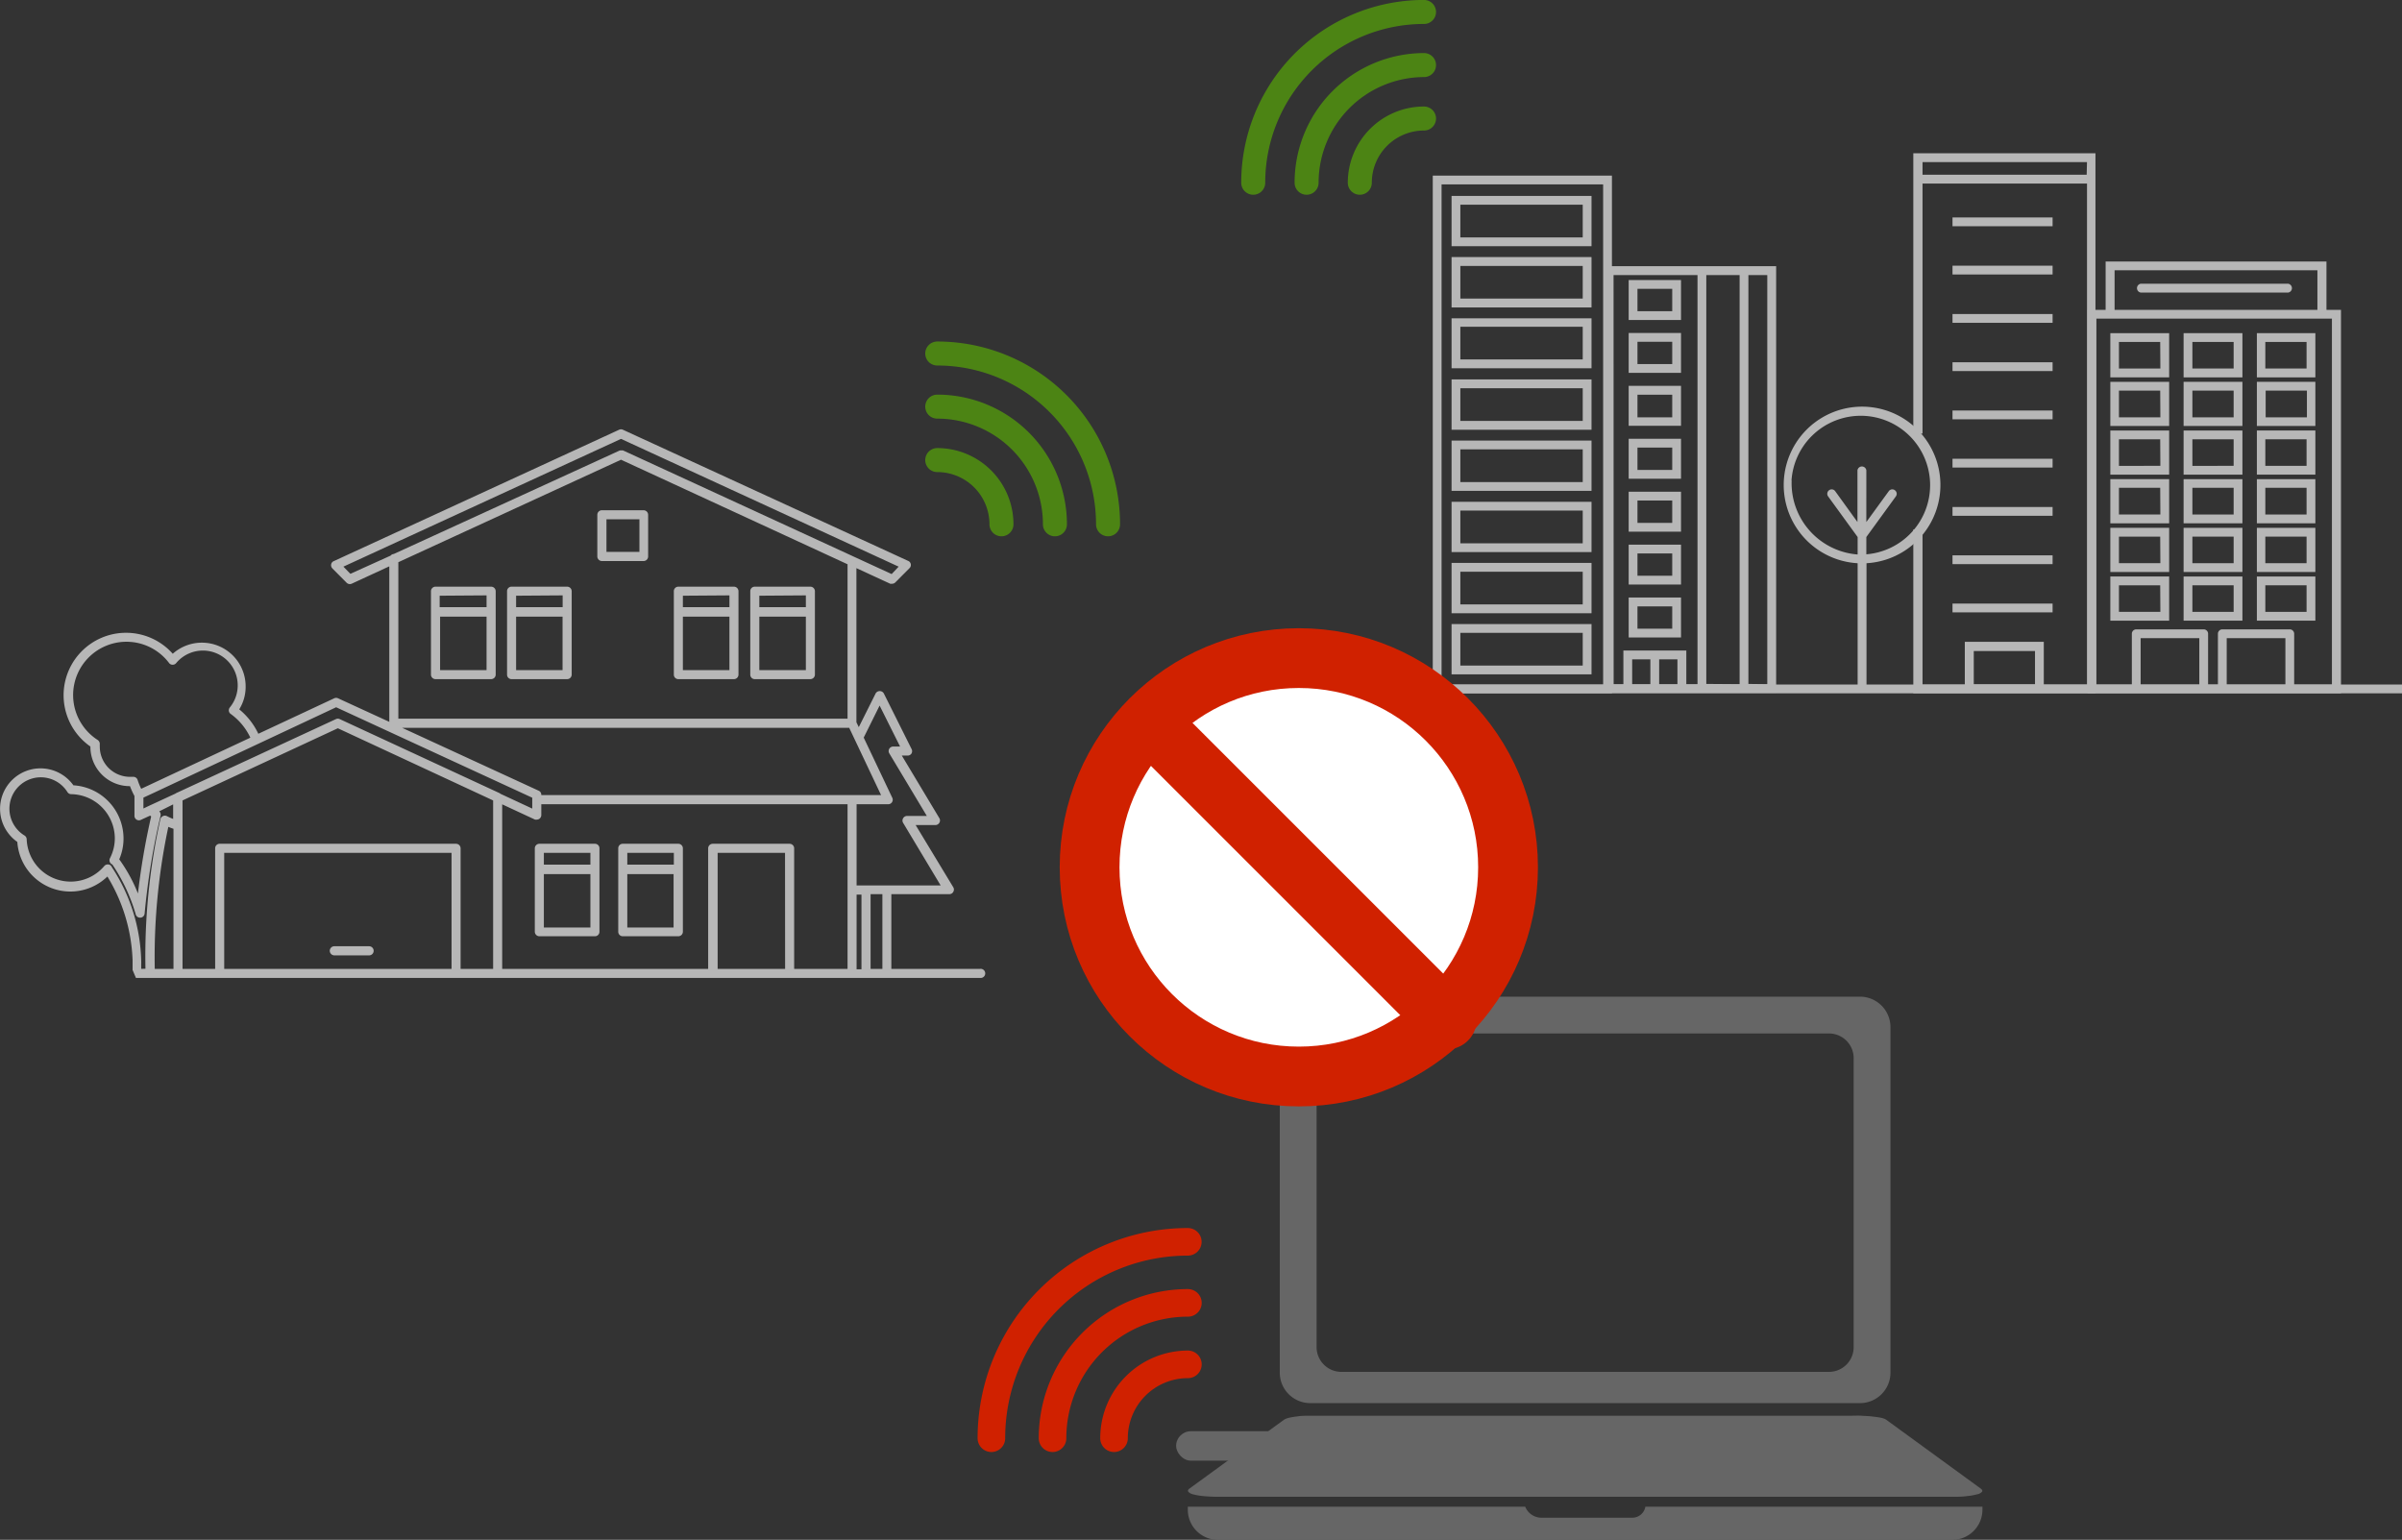 <svg xmlns="http://www.w3.org/2000/svg" viewBox="0 0 281.27 180.33"><rect x="0" y="0" width="281.27" height="180.33" fill="#333333" stroke="none"/><defs><style>.cls-1{fill:#b7b7b7;stroke:#b7b7b7;stroke-width:0.25px;}.cls-1,.cls-2,.cls-5,.cls-6{stroke-miterlimit:10;}.cls-2,.cls-5{fill:none;}.cls-2,.cls-6{stroke:#d02100;}.cls-2,.cls-5,.cls-6{stroke-linecap:round;}.cls-2{stroke-width:3.23px;}.cls-3{fill:#666;}.cls-4{opacity:0.6;}.cls-5{stroke:#5dbb00;stroke-width:2.81px;}.cls-6{fill:#fff;stroke-width:7px;}</style></defs><g id="レイヤー_2" data-name="レイヤー 2"><g id="リスク低減"><path class="cls-1" d="M16,114.4h98.77a.41.41,0,1,0,0-.81H104.25v-9h6.92a.39.39,0,0,0,.35-.21.4.4,0,0,0,0-.41L107,96.5h2.53a.42.42,0,0,0,.36-.21.4.4,0,0,0,0-.41l-4.51-7.52h.91a.39.39,0,0,0,.34-.19.41.41,0,0,0,0-.4l-3.25-6.51a.43.43,0,0,0-.73,0l-2.09,4.18-.4-.83V66.34l4.12,1.9.17,0a.44.44,0,0,0,.29-.11l1.67-1.68a.39.39,0,0,0-.12-.65L72.89,50.44a.4.4,0,0,0-.34,0L39.13,65.83a.38.38,0,0,0-.23.29.42.42,0,0,0,.11.36l1.67,1.68a.41.41,0,0,0,.46.08l4.57-2.11v18.6l-6.18-2.84a.4.4,0,0,0-.34,0l-9,4.21a8.09,8.09,0,0,0-2.34-3,4.89,4.89,0,0,0,.79-2.69,5,5,0,0,0-8.42-3.67,7.19,7.19,0,1,0-9.51,10.62.37.37,0,0,0,0,.11,4.48,4.48,0,0,0,4.6,4.47,8.69,8.69,0,0,0,.56,1.25v2.34a.4.4,0,0,0,.58.37l1.15-.53.24.2a82.49,82.49,0,0,0-1.62,9.6,18.28,18.28,0,0,0-2.4-4.52,6,6,0,0,0,.52-2.47,6.12,6.12,0,0,0-5.81-6.09,4.61,4.61,0,1,0-6.38,6.44,6.1,6.1,0,0,0,10.45,3.92,20.25,20.25,0,0,1,3.05,10c0,.48,0,.86,0,1.12Zm87.45-.81h-1.63v-9h1.63ZM19.62,96.66a7.3,7.3,0,0,0,.82.31v16.62H18A73.53,73.53,0,0,1,19.62,96.66ZM53,113.59H26.13V99.75H53Zm.81,0V99.35a.41.41,0,0,0-.41-.41H25.72a.4.4,0,0,0-.4.41v14.24H21.25V93.66l18.31-8.51,18.31,8.51v19.93Zm38.25,0H83.91V99.75h8.14Zm.81,0V99.35a.41.41,0,0,0-.41-.41h-9a.41.41,0,0,0-.41.41v14.24H58.68V94l4,1.86a.35.35,0,0,0,.17,0,.4.4,0,0,0,.22-.06.42.42,0,0,0,.19-.35V94.06H99.37v19.53ZM46.52,85.11h53l3.85,8.13H63.26v-.16a.39.39,0,0,0-.24-.37l-16.5-7.6Zm53.66,19.53H101v9h-.82ZM103,82.35l2.6,5.2h-1a.43.43,0,0,0-.36.2.4.4,0,0,0,0,.41l4.51,7.52h-2.53a.41.41,0,0,0-.36.21.4.4,0,0,0,0,.41l4.51,7.52H100.18V94.06H104a.4.4,0,0,0,.37-.58L101,86.38Zm-62-15L40,66.32,72.72,51.26l32.72,15.06-1,1.06-31.5-14.5a.33.33,0,0,0-.17,0,.35.35,0,0,0-.17,0L46.14,65h0a.4.4,0,0,0-.32.17ZM72.72,53.7,99.37,66h0V84.29H46.52V65.76ZM15.59,91.1h0l-.37,0a3.66,3.66,0,0,1-3.66-3.66,2.71,2.71,0,0,1,0-.29.44.44,0,0,0-.18-.38,6.37,6.37,0,1,1,8.51-9.21.38.38,0,0,0,.31.16.39.39,0,0,0,.32-.13A4.2,4.2,0,0,1,27,82.94a.44.44,0,0,0-.08.3.41.41,0,0,0,.17.27,7.27,7.27,0,0,1,2.39,2.94l-13,6.09A7.07,7.07,0,0,1,16,91.39.4.4,0,0,0,15.59,91.1Zm1.08,2.23,1.38-.64,21.31-10L62.45,93.34v1.55l-3.91-1.82L58.45,93,39.93,84.42l-.2-.09a.38.38,0,0,0-.34,0l-.2.09L20.67,93l-.09.06-.5.23-2.59,1.2h0l-.82.39Zm-.26,20.26c0-.26,0-.63,0-1.1v0A20.69,20.69,0,0,0,13,101.63a.48.48,0,0,0-.14-.2.42.42,0,0,0-.56.08A5.28,5.28,0,0,1,3,98.28a.41.41,0,0,0-.2-.33A3.8,3.8,0,1,1,8,92.69a.39.39,0,0,0,.34.19,5.32,5.32,0,0,1,5.23,5.29,5.24,5.24,0,0,1-.58,2.39.41.41,0,0,0,.16.54l.06,0A20.89,20.89,0,0,1,16,107a.4.4,0,0,0,.37.34.4.4,0,0,0,.44-.36A83.8,83.8,0,0,1,18.68,95.5a.41.41,0,0,0-.15-.42L18.4,95l2-1v2.08a6.73,6.73,0,0,1-.91-.39.38.38,0,0,0-.36,0,.41.41,0,0,0-.23.27,73.88,73.88,0,0,0-1.74,17.61Z"/><path class="cls-1" d="M79.43,98.94H72.92a.4.4,0,0,0-.4.41v9.76a.4.4,0,0,0,.4.41h6.51a.41.41,0,0,0,.41-.41V99.35A.41.41,0,0,0,79.43,98.94Zm-.4.81v1.63h-5.7V99.75Zm-5.7,9v-6.51H79v6.51Z"/><path class="cls-1" d="M69.67,98.94H63.16a.41.41,0,0,0-.41.41v9.76a.41.41,0,0,0,.41.41h6.51a.4.4,0,0,0,.4-.41V99.35A.4.4,0,0,0,69.67,98.94Zm-.41.81v1.63h-5.7V99.75Zm-5.7,9v-6.51h5.7v6.51Z"/><path class="cls-1" d="M88.38,79.41h6.51A.41.41,0,0,0,95.3,79V69.24a.41.41,0,0,0-.41-.41H88.38a.4.4,0,0,0-.4.41V79A.4.4,0,0,0,88.38,79.41Zm.41-.81V72.09h5.7V78.6Zm5.7-9v1.63h-5.7V69.64Z"/><path class="cls-1" d="M79.43,79.41h6.51a.41.41,0,0,0,.41-.41V69.24a.41.41,0,0,0-.41-.41H79.43a.4.4,0,0,0-.4.41V79A.4.4,0,0,0,79.43,79.41Zm.41-.81V72.09h5.7V78.6Zm5.7-9v1.63h-5.7V69.64Z"/><path class="cls-1" d="M59.9,79.41h6.51a.41.41,0,0,0,.41-.41V69.24a.41.41,0,0,0-.41-.41H59.9a.4.4,0,0,0-.4.41V79A.4.4,0,0,0,59.9,79.41Zm.41-.81V72.09H66V78.6Zm5.7-9v1.63h-5.7V69.64Z"/><path class="cls-1" d="M51,79.41h6.51a.41.41,0,0,0,.41-.41V69.24a.41.41,0,0,0-.41-.41H51a.41.41,0,0,0-.41.41V79A.41.41,0,0,0,51,79.41Zm.41-.81V72.09h5.69V78.6Zm5.69-9v1.63H51.36V69.64Z"/><path class="cls-1" d="M70.48,65.58h4.88a.41.41,0,0,0,.41-.41V60.29a.41.41,0,0,0-.41-.41H70.48a.41.41,0,0,0-.41.41v4.88A.42.42,0,0,0,70.48,65.58Zm.41-4.89H75v4.07H70.89Z"/><path class="cls-1" d="M39.15,111.76h4.07a.41.41,0,0,0,.41-.41.41.41,0,0,0-.41-.41H39.15a.41.41,0,0,0-.41.41A.42.42,0,0,0,39.15,111.76Z"/><path class="cls-1" d="M167.9,20.69V81.07h20.73V20.69Zm.78.78h19.17V80.29H168.68Z"/><path class="cls-1" d="M170.1,28.71h16.14V23.07H170.1Zm.78-4.86h14.58v4.08H170.88Z"/><path class="cls-1" d="M170.1,35.88h16.14V30.23H170.1Zm.78-4.86h14.58v4.07H170.88Z"/><path class="cls-1" d="M170.1,43h16.14V37.4H170.1Zm.78-4.86h14.58v4.08H170.88Z"/><path class="cls-1" d="M170.1,50.2h16.14V44.56H170.1Zm.78-4.86h14.58v4.08H170.88Z"/><path class="cls-1" d="M170.1,57.36h16.14V51.72H170.1Zm.78-4.86h14.58v4.08H170.88Z"/><path class="cls-1" d="M170.1,64.53h16.14V58.89H170.1Zm.78-4.86h14.58v4.08H170.88Z"/><path class="cls-1" d="M170.1,71.69h16.14V66.05H170.1Zm.78-4.86h14.58v4.08H170.88Z"/><path class="cls-1" d="M170.1,78.85h16.14V73.21H170.1Zm.78-4.86h14.58v4.08H170.88Z"/><path class="cls-1" d="M224.17,62.13V81.07h21.08v-63H224.17V50.65H225V21.37h19.51V80.29H239.2v-5h-9v5H225V62.13Zm20.3-41.54H225V18.86h19.51ZM231,76.12h7.42v4.14H231Z"/><rect class="cls-1" x="228.76" y="25.59" width="11.47" height="0.78"/><rect class="cls-1" x="228.76" y="31.24" width="11.47" height="0.78"/><rect class="cls-1" x="228.76" y="36.9" width="11.47" height="0.78"/><rect class="cls-1" x="228.76" y="42.55" width="11.47" height="0.78"/><rect class="cls-1" x="228.76" y="48.2" width="11.47" height="0.78"/><rect class="cls-1" x="228.76" y="53.85" width="11.47" height="0.78"/><rect class="cls-1" x="228.76" y="59.5" width="11.47" height="0.78"/><rect class="cls-1" x="228.76" y="65.16" width="11.47" height="0.78"/><rect class="cls-1" x="228.76" y="70.81" width="11.47" height="0.78"/><path class="cls-1" d="M244.58,36.41V81.07H274V36.41h-1.7V30.75H246.69v5.66Zm26.91,0h-24V31.53h24ZM260.62,80.29V74.61h7.12v5.68Zm-10.08,0V74.61h7.12v5.68Zm-5.18-43.1h27.83v43.1h-4.67V74.22a.39.39,0,0,0-.39-.39h-7.9a.39.39,0,0,0-.39.39v6.07h-1.4V74.22a.39.39,0,0,0-.39-.39h-7.9a.39.39,0,0,0-.39.39v6.07h-4.4Z"/><path class="cls-1" d="M250.7,33.35h17.22a.4.4,0,0,1,0,.79H250.7a.4.4,0,0,1,0-.79Z"/><path class="cls-1" d="M271,39.14H264.4v4.93H271Zm-.78,4.14h-5.08V39.92h5.08Z"/><path class="cls-1" d="M262.46,39.14h-6.64v4.93h6.64Zm-.78,4.14H256.6V39.92h5.08Z"/><path class="cls-1" d="M253.88,39.14h-6.64v4.93h6.64Zm-.78,4.14H248V39.92h5.08Z"/><path class="cls-1" d="M271,44.84H264.4v4.92H271ZM270.26,49h-5.08V45.62h5.08Z"/><path class="cls-1" d="M262.46,44.84h-6.64v4.92h6.64ZM261.68,49H256.6V45.62h5.08Z"/><path class="cls-1" d="M253.88,44.84h-6.64v4.92h6.64ZM253.1,49H248V45.62h5.08Z"/><path class="cls-1" d="M271,50.54H264.4v4.92H271Zm-.78,4.14h-5.08V51.32h5.08Z"/><path class="cls-1" d="M262.46,50.54h-6.64v4.92h6.64Zm-.78,4.14H256.6V51.32h5.08Z"/><path class="cls-1" d="M253.88,50.54h-6.64v4.92h6.64Zm-.78,4.14H248V51.32h5.08Z"/><path class="cls-1" d="M271,56.24H264.4v4.92H271Zm-.78,4.14h-5.08V57h5.08Z"/><path class="cls-1" d="M262.46,56.24h-6.64v4.92h6.64Zm-.78,4.14H256.6V57h5.08Z"/><path class="cls-1" d="M253.88,56.24h-6.64v4.92h6.64Zm-.78,4.14H248V57h5.08Z"/><path class="cls-1" d="M271,61.94H264.4v4.92H271Zm-.78,4.14h-5.08V62.72h5.08Z"/><path class="cls-1" d="M262.46,61.94h-6.64v4.92h6.64Zm-.78,4.14H256.6V62.72h5.08Z"/><path class="cls-1" d="M253.88,61.94h-6.64v4.92h6.64Zm-.78,4.14H248V62.72h5.08Z"/><path class="cls-1" d="M271,67.64H264.4v4.92H271Zm-.78,4.14h-5.08V68.42h5.08Z"/><path class="cls-1" d="M262.46,67.64h-6.64v4.92h6.64Zm-.78,4.14H256.6V68.42h5.08Z"/><path class="cls-1" d="M253.88,67.64h-6.64v4.92h6.64Zm-.78,4.14H248V68.42h5.08Z"/><path class="cls-1" d="M188.05,81h19.81V31.3H188.05Zm16.56-.78V32.09h2.46V80.25Zm-4.93,0V32.09h4.15V80.25ZM191,77.09h2.38v3.16H191Zm3.16,0h2.39v3.16h-2.39Zm-5.34-45H198.9V80.25h-1.56V76.31h-7.12v3.94h-1.39Z"/><path class="cls-1" d="M190.84,37.35h5.88V32.92h-5.88Zm.78-3.65h4.32v2.87h-4.32Z"/><path class="cls-1" d="M190.84,43.54h5.88V39.12h-5.88Zm.78-3.64h4.32v2.86h-4.32Z"/><path class="cls-1" d="M190.84,49.74h5.88V45.31h-5.88Zm.78-3.64h4.32V49h-4.32Z"/><path class="cls-1" d="M190.84,55.94h5.88V51.51h-5.88Zm.78-3.65h4.32v2.87h-4.32Z"/><path class="cls-1" d="M190.84,62.14h5.88V57.71h-5.88Zm.78-3.65h4.32v2.87h-4.32Z"/><path class="cls-1" d="M190.84,68.33h5.88V63.91h-5.88Zm.78-3.64h4.32v2.86h-4.32Z"/><path class="cls-1" d="M190.84,74.53h5.88V70.1h-5.88Zm.78-3.64h4.32v2.86h-4.32Z"/><path class="cls-1" d="M217.65,65.85V80.31a.4.4,0,0,0,.79,0V65.84a9.05,9.05,0,1,0-.79,0Zm-8-9.46a8.25,8.25,0,1,1,8.77,8.66v-2.2l3.48-4.79a.39.39,0,0,0-.09-.55.38.38,0,0,0-.54.09l-2.85,3.92V55.09a.4.4,0,0,0-.79,0v6.43L214.8,57.6a.38.38,0,0,0-.54-.09.39.39,0,0,0-.09.55l3.48,4.79v2.22A8.5,8.5,0,0,1,209.67,56.39Z"/><rect class="cls-1" x="160.72" y="80.29" width="120.43" height="0.78"/><path class="cls-2" d="M130.45,168.43a8.65,8.65,0,0,1,8.65-8.65"/><path class="cls-2" d="M123.25,168.43a15.85,15.85,0,0,1,15.85-15.85"/><path class="cls-2" d="M116.09,168.43a23,23,0,0,1,23-23"/><path class="cls-3" d="M139.71,175a7,7,0,0,0,1.23.21c.51.05,1.11.08,1.77.08h85.81c.66,0,1.26,0,1.77-.08a6.85,6.85,0,0,0,1.23-.21,1,1,0,0,0,.58-.31c.07-.12,0-.24-.17-.37l-11.08-8.07a1.93,1.93,0,0,0-.58-.21c-.26-.06-.6-.1-1-.15s-.8-.06-1.25-.09-.92,0-1.4,0h-62c-.47,0-1,0-1.39,0s-.88,0-1.26.07a8.72,8.72,0,0,0-1,.16,2.26,2.26,0,0,0-.58.21l-11.08,8.07c-.19.13-.24.26-.17.38A1.07,1.07,0,0,0,139.71,175Z"/><path class="cls-3" d="M153.44,164.32H217.8a3.57,3.57,0,0,0,3.57-3.57V120.3a3.57,3.57,0,0,0-3.57-3.58H153.44a3.58,3.58,0,0,0-3.58,3.58v40.45A3.57,3.57,0,0,0,153.44,164.32Zm.73-40.39a2.9,2.9,0,0,1,2.89-2.9h57.11a2.89,2.89,0,0,1,2.89,2.9v33.83a2.89,2.89,0,0,1-2.89,2.9H157.06a2.9,2.9,0,0,1-2.89-2.9Z"/><path class="cls-3" d="M192.67,176.45a1.55,1.55,0,0,1-1.54,1.29H180.49a2.05,2.05,0,0,1-1.89-1.29H139.09v.36a3.53,3.53,0,0,0,3.58,3.52h85.9a3.53,3.53,0,0,0,3.57-3.52v-.36Z"/><rect class="cls-3" x="137.72" y="167.61" width="15.88" height="3.45" rx="1.73"/><g class="cls-4"><path class="cls-5" d="M109.75,53.88a7.52,7.52,0,0,1,7.52,7.52"/><path class="cls-5" d="M109.75,47.62A13.78,13.78,0,0,1,123.53,61.4"/><path class="cls-5" d="M109.75,41.4a20,20,0,0,1,20,20"/></g><g class="cls-4"><path class="cls-5" d="M159.23,21.4a7.52,7.52,0,0,1,7.52-7.52"/><path class="cls-5" d="M153,21.4A13.78,13.78,0,0,1,166.75,7.62"/><path class="cls-5" d="M146.75,21.4a20,20,0,0,1,20-20"/></g><circle class="cls-6" cx="152.09" cy="101.57" r="24.5"/><line class="cls-6" x1="169.42" y1="119.39" x2="134.77" y2="84.74"/></g></g></svg>